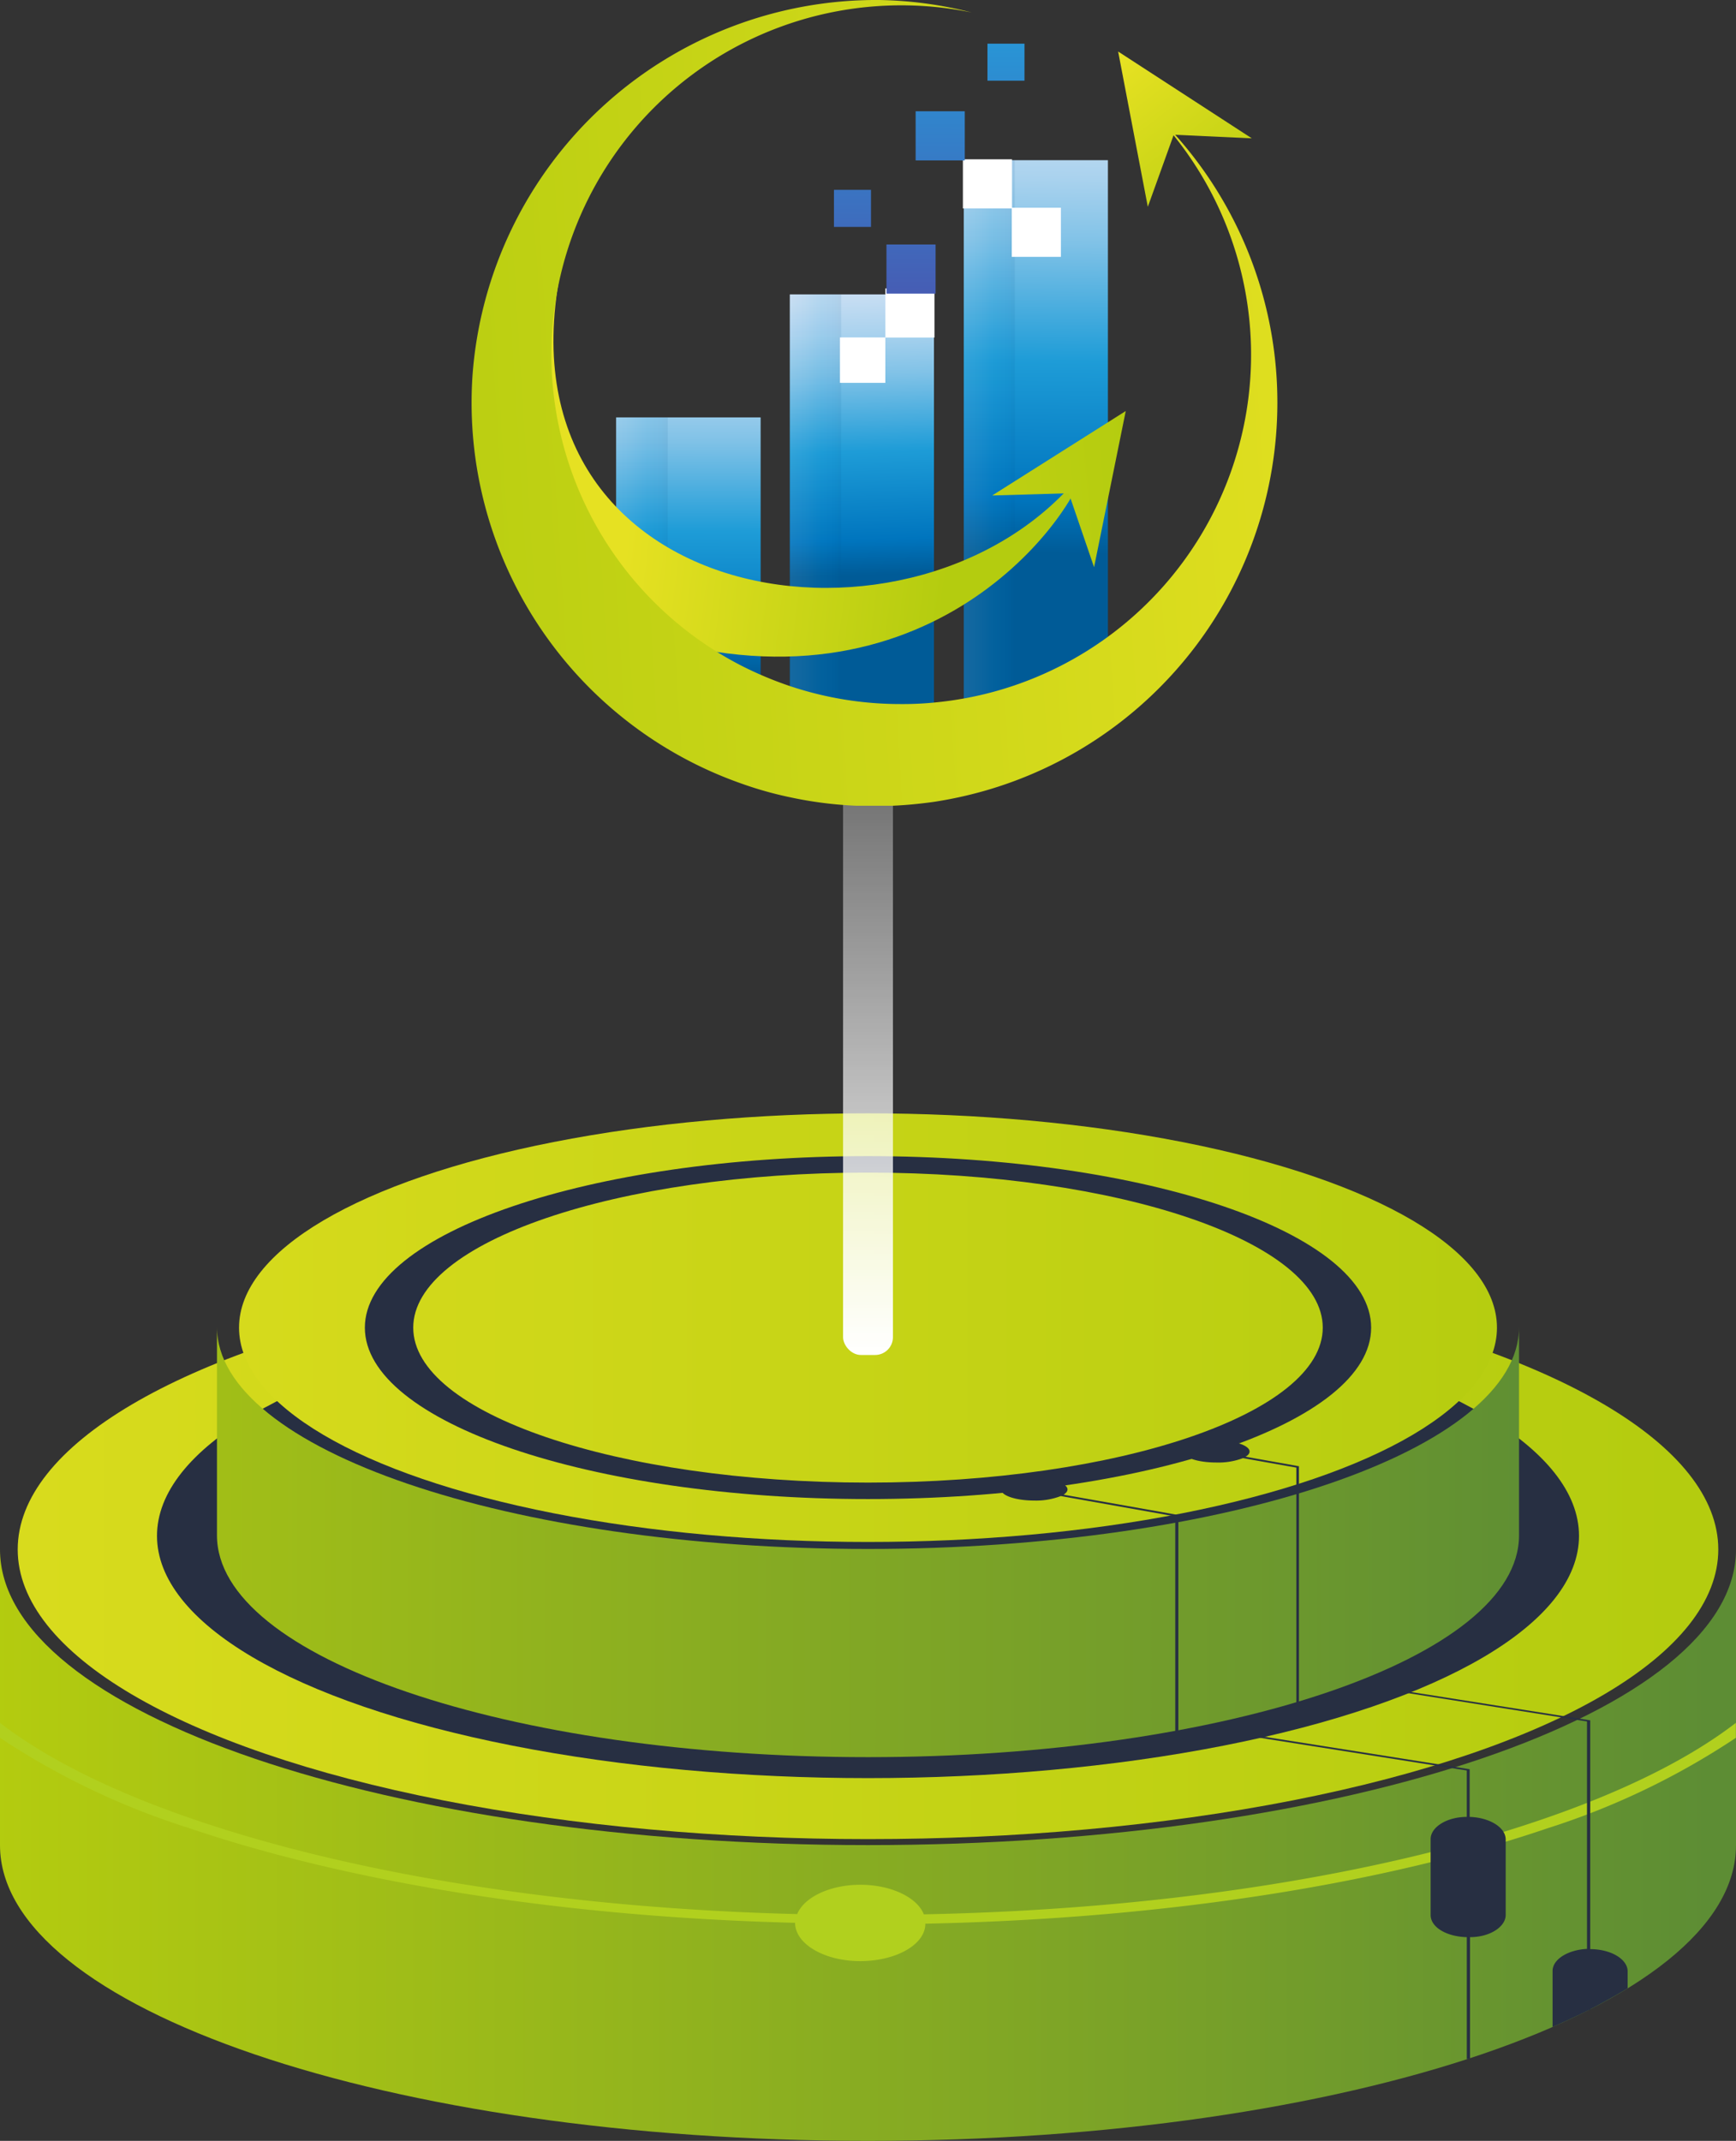 <svg xmlns="http://www.w3.org/2000/svg" xmlns:xlink="http://www.w3.org/1999/xlink" viewBox="0 0 139.22 171.62"><rect x="0" y="0" width="139.22" height="171.62" fill="#333333" stroke="none"/><defs><style>.cls-1,.cls-2,.cls-5,.cls-7{fill-rule:evenodd;}.cls-1{fill:url(#GradientFill_4);}.cls-2{fill:#b1d01e;}.cls-3{fill:url(#GradientFill_6);}.cls-4,.cls-7{fill:#272f42;}.cls-5{fill:url(#GradientFill_4-2);}.cls-6{fill:url(#GradientFill_6-2);}.cls-8{fill:url(#linear-gradient);}.cls-9{fill:url(#Sky);}.cls-10,.cls-12,.cls-14{opacity:0.1;}.cls-10{fill:url(#Sky-2);}.cls-11{fill:url(#Sky-3);}.cls-12{fill:url(#Sky-4);}.cls-13{fill:url(#Sky-5);}.cls-14{fill:url(#Sky-6);}.cls-15{fill:url(#GradientFill_6-3);}.cls-16{fill:url(#GradientFill_6-4);}.cls-17{fill:url(#GradientFill_6-5);}.cls-18{fill:url(#GradientFill_6-6);}.cls-19{fill:#fff;}.cls-20{fill:url(#linear-gradient-2);}.cls-21{fill:url(#linear-gradient-3);}.cls-22{fill:url(#linear-gradient-4);}.cls-23{fill:url(#linear-gradient-5);}</style><linearGradient id="GradientFill_4" x1="137.16" y1="147.91" x2="-0.78" y2="147.91" gradientUnits="userSpaceOnUse"><stop offset="0" stop-color="#5d8d34"/><stop offset="1" stop-color="#b4cc0f"/></linearGradient><linearGradient id="GradientFill_6" x1="134.45" y1="124.21" x2="-48.29" y2="124.2" gradientUnits="userSpaceOnUse"><stop offset="0" stop-color="#b4cc0f"/><stop offset="1" stop-color="#e6e122"/></linearGradient><linearGradient id="GradientFill_4-2" x1="126.63" y1="123.64" x2="-12.66" y2="123.64" xlink:href="#GradientFill_4"/><linearGradient id="GradientFill_6-2" x1="126.41" y1="106.43" x2="-31.25" y2="106.42" xlink:href="#GradientFill_6"/><linearGradient id="linear-gradient" x1="69.61" y1="108.62" x2="69.61" y2="62.62" gradientUnits="userSpaceOnUse"><stop offset="0" stop-color="#fff"/><stop offset="1" stop-color="#fff" stop-opacity="0.3"/></linearGradient><linearGradient id="Sky" x1="55.24" y1="26.78" x2="55.16" y2="54.53" gradientUnits="userSpaceOnUse"><stop offset="0" stop-color="#cce0f4"/><stop offset="0.06" stop-color="#c3dcf2"/><stop offset="0.17" stop-color="#a9d2ee"/><stop offset="0.31" stop-color="#80c2e7"/><stop offset="0.46" stop-color="#47acde"/><stop offset="0.57" stop-color="#1e9cd7"/><stop offset="0.87" stop-color="#0075be"/><stop offset="0.99" stop-color="#005b97"/></linearGradient><linearGradient id="Sky-2" x1="49.41" y1="46.27" x2="53.55" y2="46.27" xlink:href="#Sky"/><linearGradient id="Sky-3" x1="68.43" y1="22.77" x2="69.22" y2="46.35" xlink:href="#Sky"/><linearGradient id="Sky-4" x1="63.35" y1="43.72" x2="67.46" y2="43.72" xlink:href="#Sky"/><linearGradient id="Sky-5" x1="83.39" y1="8.07" x2="82.95" y2="44.7" xlink:href="#Sky"/><linearGradient id="Sky-6" x1="77.29" y1="38.14" x2="81.38" y2="38.14" xlink:href="#Sky"/><linearGradient id="GradientFill_6-3" x1="76.78" y1="39.57" x2="51.04" y2="36.43" xlink:href="#GradientFill_6"/><linearGradient id="GradientFill_6-4" x1="24.67" y1="35.16" x2="116.04" y2="29.43" xlink:href="#GradientFill_6"/><linearGradient id="GradientFill_6-5" x1="100.19" y1="18.89" x2="89.48" y2="5.26" xlink:href="#GradientFill_6"/><linearGradient id="GradientFill_6-6" x1="91.54" y1="39" x2="30.66" y2="43.97" xlink:href="#GradientFill_6"/><linearGradient id="linear-gradient-2" x1="73.21" y1="-6.48" x2="72.99" y2="33.61" gradientUnits="userSpaceOnUse"><stop offset="0" stop-color="#1ab0e6"/><stop offset="1" stop-color="#5541a3"/></linearGradient><linearGradient id="linear-gradient-3" x1="68.49" y1="-6.51" x2="68.27" y2="33.58" xlink:href="#linear-gradient-2"/><linearGradient id="linear-gradient-4" x1="80.74" y1="-6.44" x2="80.52" y2="33.65" xlink:href="#linear-gradient-2"/><linearGradient id="linear-gradient-5" x1="75.5" y1="-6.47" x2="75.27" y2="33.62" xlink:href="#linear-gradient-2"/></defs><g id="Layer_2" data-name="Layer 2"><g id="Layer_1-2" data-name="Layer 1"><path class="cls-1" d="M139.22,147.92c0,13.09-31.17,23.7-69.61,23.7S0,161,0,147.92V124.21c0,13.09,31.17,23.7,69.61,23.7s69.61-10.61,69.61-23.7Z"/><path class="cls-2" d="M0,139.31v-1.2c3.8,2.93,9.16,5.57,15.73,7.8h0c12.53,4.27,29.41,7.06,48.2,7.53.56-1.35,2.62-2.35,5.07-2.35s4.54,1,5.09,2.37c19.27-.38,36.61-3.19,49.4-7.55h0c6.56-2.23,11.92-4.87,15.72-7.8v1.2a60.08,60.08,0,0,1-15.1,7.25h0c-12.95,4.41-30.46,7.25-49.9,7.65,0,1.68-2.36,3-5.23,3s-5.21-1.37-5.22-3.07c-19-.48-36-3.31-48.68-7.62h0A60.25,60.25,0,0,1,0,139.31Z"/><ellipse class="cls-3" cx="69.61" cy="124.21" rx="68.19" ry="23.22"/><ellipse class="cls-4" cx="69.61" cy="123.12" rx="57.02" ry="19.42"/><path class="cls-5" d="M121.82,106.39h0v0c0,9.82-23.38,17.78-52.21,17.78s-52.2-8-52.21-17.78v16.69h0c0,9.82,23.38,17.78,52.21,17.78s52.21-8,52.21-17.78V106.39Zm-104.42,0v0h0Z"/><ellipse class="cls-6" cx="69.61" cy="106.43" rx="50.44" ry="17.18"/><path class="cls-7" d="M69.61,92.68c22.29,0,40.35,6.16,40.35,13.75S91.9,120.17,69.61,120.17,29.26,114,29.26,106.43,47.32,92.68,69.61,92.68Zm0,1.32c-20.14,0-36.47,5.56-36.47,12.43s16.33,12.42,36.47,12.42,36.47-5.56,36.47-12.42S89.75,94,69.61,94Z"/><path class="cls-7" d="M99.86,116.77l4.31.77v19.22l5.14-1.73,18.22,2.88v18.34h0c1.65,0,3,.8,3,1.78v1.36c-.94.57-1.94,1.13-3,1.68v.07h-.13c-.92.46-1.88.91-2.89,1.35V158c0-.93,1.22-1.69,2.76-1.77V138l-18-2.85-5.31,1.71V117.65l-4.28-.76a5.57,5.57,0,0,1-2.14.35c-1.47,0-2.66-.39-2.66-.88s1.19-.89,2.66-.89,2.67.4,2.67.89c0,.15-.11.29-.31.41Zm18,28.88v-3.82l-20.54-3.25-2.82.72V121.45l-9.2-1.63c.19-.13.31-.27.31-.42,0-.49-1.2-.89-2.67-.89s-2.66.4-2.66.89,1.19.89,2.66.89a5.49,5.49,0,0,0,2.13-.36l9.18,1.63v17.85l3-.7,20.38,3.22v3.72c-1.6,0-2.9.82-2.9,1.78v6.08c0,1,1.3,1.74,2.9,1.78v9.76h.26v-9.76c1.59,0,2.86-.83,2.86-1.78v-6.08C120.72,146.48,119.45,145.7,117.86,145.65Z"/><rect class="cls-8" x="67.61" y="62.62" width="4" height="46" rx="1.43"/><path class="cls-9" d="M61,33.46V62.81c-.91-.32-1.8-.67-2.67-1.07a30.55,30.55,0,0,1-4.45-2.46l-.29-.2c-.76-.51-1.49-1-2.2-1.62S50,56.35,49.41,55.75V33.46Z"/><path class="cls-10" d="M53.55,33.46V59.08c-.76-.51-1.49-1-2.2-1.62S50,56.35,49.41,55.75V33.46Z"/><path class="cls-11" d="M74.9,23.6V63.84a29.61,29.61,0,0,1-3.28.31h-3a32.71,32.71,0,0,1-5.28-.67V23.6Z"/><polygon class="cls-12" points="67.46 23.6 67.46 63.84 63.35 63.48 63.35 23.6 67.46 23.6"/><path class="cls-13" d="M88.85,12.84V57.5a32,32,0,0,1-11.56,5.94V12.84Z"/><path class="cls-14" d="M81.38,12.84V57.5a15.27,15.27,0,0,1-4.09,5.94V12.84Z"/><path class="cls-15" d="M45.19,20.65C38.63,49.06,73.9,54.37,86.9,37.73c-1.26,4.4-13.82,21.48-38.18,12.18C38.3,46.28,36.79,30.06,45.19,20.65Z"/><path class="cls-16" d="M102.44,32.31A32.37,32.37,0,0,1,78.8,63.44a33.34,33.34,0,0,1-3.9.84c-1.08.15-2.17.26-3.28.31-.49,0-1,0-1.49,0s-1,0-1.5,0a31.64,31.64,0,0,1-5.28-.68,29.57,29.57,0,0,1-3.9-1.1A32.36,32.36,0,0,1,37.89,30.14,32.47,32.47,0,0,1,70.51,0a31.8,31.8,0,0,1,7.41,1,28.07,28.07,0,0,0-33.6,25A28.06,28.06,0,0,0,59.45,53.36,29.23,29.23,0,0,0,63.35,55a27.91,27.91,0,0,0,8.91,1.44,25.65,25.65,0,0,0,2.64-.12A28,28,0,0,0,92.31,8.82,32.19,32.19,0,0,1,102.44,32.31Z"/><polygon class="cls-17" points="100.39 11.09 89.67 4.13 92.05 16.58 94.13 10.8 100.39 11.09"/><polygon class="cls-18" points="87.74 45.47 90.28 32.95 79.57 39.72 85.71 39.54 87.74 45.47"/><rect class="cls-19" x="71" y="23.12" width="3.94" height="3.94"/><rect class="cls-19" x="67.36" y="27.05" width="3.64" height="3.64"/><rect class="cls-19" x="77.22" y="12.77" width="3.94" height="3.94"/><rect class="cls-19" x="81.14" y="16.65" width="3.94" height="3.94"/><rect class="cls-20" x="71.09" y="19.6" width="3.94" height="3.94"/><rect class="cls-21" x="66.88" y="15.22" width="2.97" height="2.97"/><rect class="cls-22" x="79.19" y="3.5" width="2.97" height="2.97"/><rect class="cls-23" x="73.43" y="8.92" width="3.94" height="3.94"/></g></g></svg>